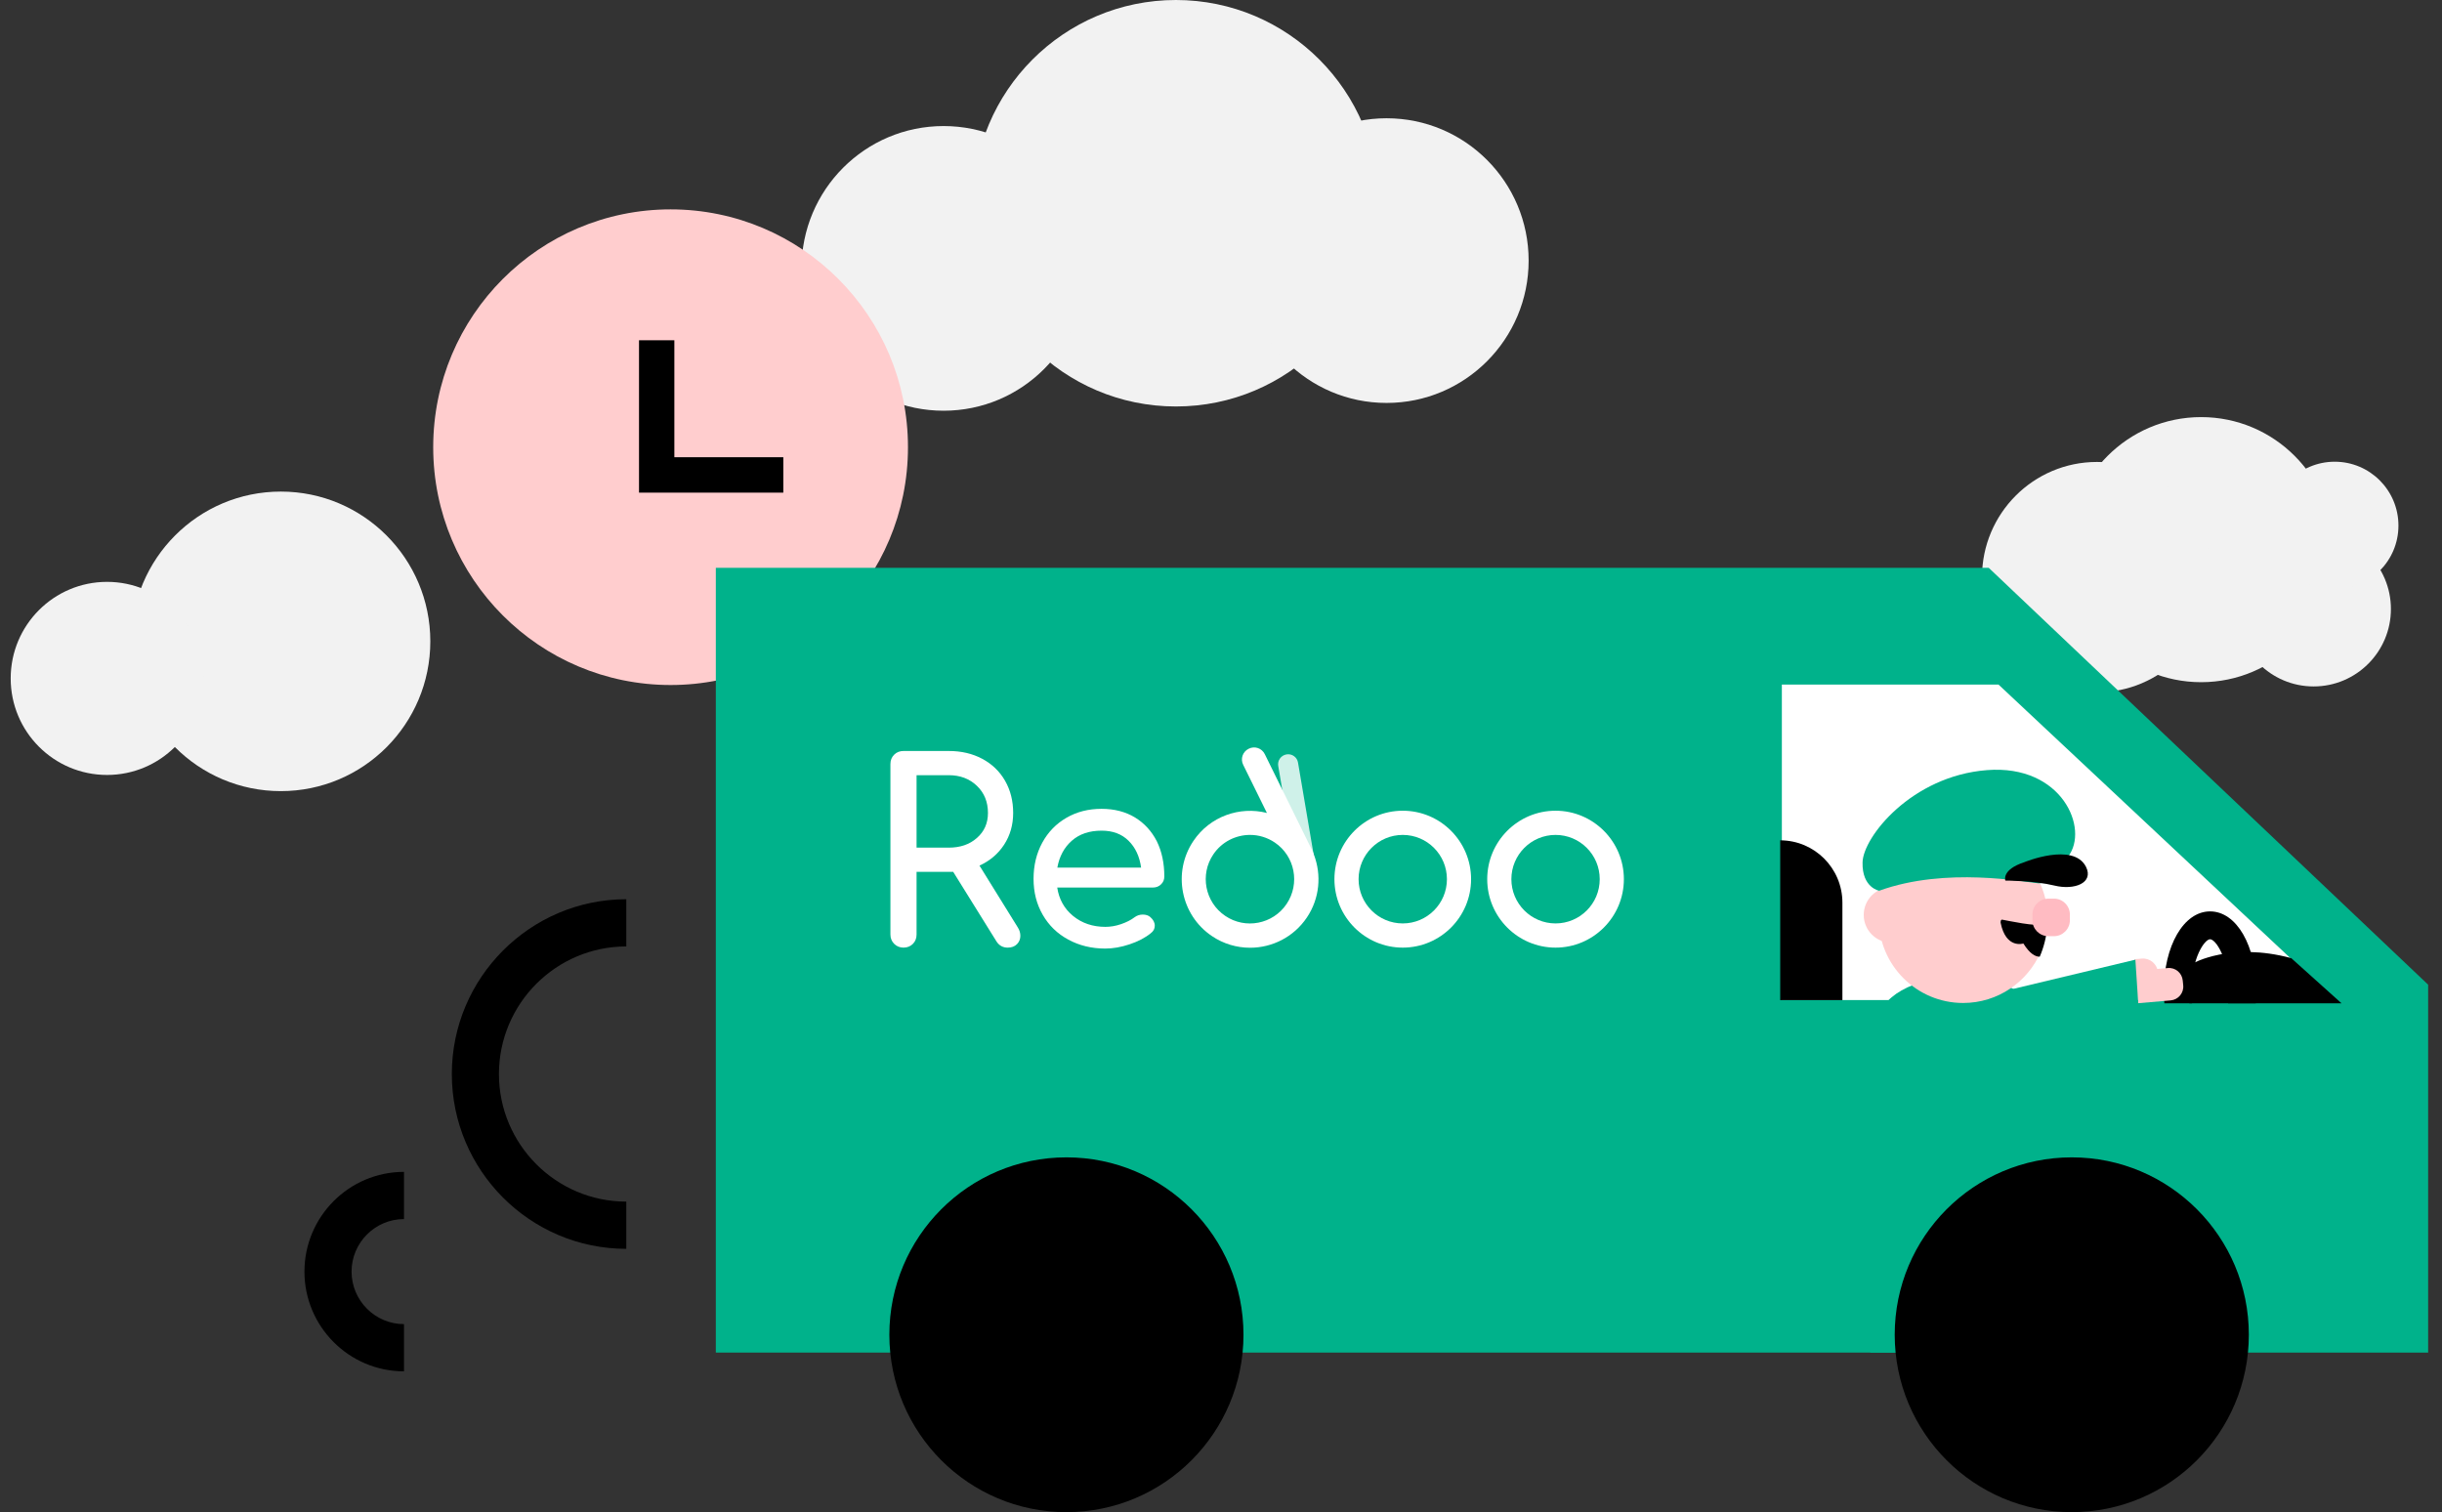 <svg width="457" height="283" viewBox="0 0 457 283" fill="none" xmlns="http://www.w3.org/2000/svg">
<rect x="0" y="0" width="457" height="283" fill="#333333" stroke="none"/>
<g clip-path="url(#clip0)">
<path d="M220.064 76.073C241.031 76.073 258.028 59.044 258.028 38.037C258.028 17.03 241.031 0 220.064 0C199.097 0 182.1 17.03 182.1 38.037C182.1 59.044 199.097 76.073 220.064 76.073Z" fill="#F2F2F2"/>
<path d="M176.588 76.869C191.272 76.869 203.176 64.942 203.176 50.23C203.176 35.517 191.272 23.591 176.588 23.591C161.904 23.591 150 35.517 150 50.23C150 64.942 161.904 76.869 176.588 76.869Z" fill="#F2F2F2"/>
<path d="M259.483 75.411C274.167 75.411 286.071 63.484 286.071 48.772C286.071 34.059 274.167 22.133 259.483 22.133C244.799 22.133 232.895 34.059 232.895 48.772C232.895 63.484 244.799 75.411 259.483 75.411Z" fill="#F2F2F2"/>
<path d="M52.553 148.061C68.004 148.061 80.53 135.511 80.53 120.031C80.53 104.55 68.004 92 52.553 92C37.101 92 24.576 104.55 24.576 120.031C24.576 135.511 37.101 148.061 52.553 148.061Z" fill="#F2F2F2"/>
<path d="M20.034 145.035C29.994 145.035 38.068 136.945 38.068 126.966C38.068 116.987 29.994 108.897 20.034 108.897C10.074 108.897 2 116.987 2 126.966C2 136.945 10.074 145.035 20.034 145.035Z" fill="#F2F2F2"/>
<path d="M411.923 127.673C425.596 127.673 436.681 116.567 436.681 102.867C436.681 89.167 425.596 78.061 411.923 78.061C398.249 78.061 387.165 89.167 387.165 102.867C387.165 116.567 398.249 127.673 411.923 127.673Z" fill="#F2F2F2"/>
<path d="M392.434 129.572C404.318 129.572 413.951 119.92 413.951 108.014C413.951 96.107 404.318 86.455 392.434 86.455C380.55 86.455 370.917 96.107 370.917 108.014C370.917 119.92 380.55 129.572 392.434 129.572Z" fill="#F2F2F2"/>
<path d="M432.977 128.468C440.965 128.468 447.44 121.98 447.44 113.977C447.44 105.975 440.965 99.487 432.977 99.487C424.99 99.487 418.515 105.975 418.515 113.977C418.515 121.98 424.99 128.468 432.977 128.468Z" fill="#F2F2F2"/>
<path d="M436.923 110.311C443.51 110.311 448.85 104.961 448.85 98.361C448.85 91.761 443.51 86.411 436.923 86.411C430.336 86.411 424.996 91.761 424.996 98.361C424.996 104.961 430.336 110.311 436.923 110.311Z" fill="#F2F2F2"/>
<path d="M125.495 128.203C150.029 128.203 169.919 108.276 169.919 83.694C169.919 59.113 150.029 39.185 125.495 39.185C100.96 39.185 81.071 59.113 81.071 83.694C81.071 108.276 100.96 128.203 125.495 128.203Z" fill="#FFCDCE"/>
<path d="M146.593 92.198H119.586V63.682H126.2V85.572H146.593V92.198Z" fill="black"/>
<path d="M372.173 106.269H133.961V253.136H372.173V106.269Z" fill="#00B28B"/>
<path d="M454.406 253.136H349.994L372.173 106.269L454.406 184.286V253.136Z" fill="#00B28B"/>
<path d="M199.571 283C217.871 283 232.707 268.136 232.707 249.801C232.707 231.465 217.871 216.602 199.571 216.602C181.27 216.602 166.435 231.465 166.435 249.801C166.435 268.136 181.27 283 199.571 283Z" fill="black"/>
<path d="M387.716 283C406.016 283 420.852 268.136 420.852 249.801C420.852 231.465 406.016 216.602 387.716 216.602C369.416 216.602 354.58 231.465 354.58 249.801C354.58 268.136 369.416 283 387.716 283Z" fill="black"/>
<path d="M333.459 128.114H374L436.99 187.157H333.459V128.114Z" fill="white"/>
<g opacity="0.9">
<path opacity="0.9" fill-rule="evenodd" clip-rule="evenodd" d="M240.754 141.191C241.768 141.014 242.76 141.699 242.915 142.737L246.31 162.727C246.486 163.743 245.803 164.737 244.767 164.892C243.752 165.069 242.76 164.384 242.606 163.346L239.211 143.356C239.034 142.339 239.718 141.368 240.754 141.191Z" fill="white"/>
</g>
<path d="M262.514 151.728C255.459 151.728 249.727 157.471 249.727 164.539C249.727 171.607 255.459 177.35 262.514 177.35C269.569 177.35 275.301 171.607 275.301 164.539C275.301 157.471 269.569 151.728 262.514 151.728ZM262.514 172.822C257.95 172.822 254.247 169.111 254.247 164.539C254.247 159.967 257.95 156.256 262.514 156.256C267.078 156.256 270.781 159.967 270.781 164.539C270.781 169.111 267.078 172.822 262.514 172.822Z" fill="white"/>
<path d="M291.108 151.728C284.053 151.728 278.321 157.471 278.321 164.539C278.321 171.607 284.053 177.35 291.108 177.35C298.163 177.35 303.895 171.607 303.895 164.539C303.895 157.471 298.163 151.728 291.108 151.728ZM291.108 172.822C286.545 172.822 282.841 169.111 282.841 164.539C282.841 159.967 286.545 156.256 291.108 156.256C295.672 156.256 299.376 159.967 299.376 164.539C299.376 169.111 295.672 172.822 291.108 172.822Z" fill="white"/>
<path d="M190.488 173.594L183.301 161.998C185.241 161.114 186.784 159.811 187.909 158.088C189.033 156.365 189.606 154.377 189.606 152.146C189.606 149.893 189.099 147.883 188.085 146.116C187.071 144.349 185.638 142.98 183.808 142.008C181.978 141.036 179.906 140.55 177.569 140.55H169.081C168.398 140.55 167.802 140.771 167.339 141.235C166.876 141.698 166.634 142.273 166.634 143.002V174.898C166.634 175.582 166.876 176.179 167.339 176.643C167.802 177.107 168.398 177.35 169.081 177.35C169.808 177.35 170.382 177.107 170.845 176.643C171.308 176.179 171.528 175.582 171.528 174.898V163.169H178.385L186.476 176.179C186.983 176.974 187.688 177.35 188.592 177.35C189.32 177.35 189.893 177.129 190.312 176.709C190.731 176.289 190.951 175.759 190.951 175.141C190.951 174.611 190.797 174.08 190.488 173.594ZM177.547 158.64H171.528V145.078H177.547C179.685 145.078 181.427 145.741 182.816 147.066C184.205 148.391 184.888 150.092 184.888 152.146C184.888 154.068 184.205 155.614 182.816 156.829C181.449 158.044 179.685 158.64 177.547 158.64Z" fill="white"/>
<path d="M212.402 152.987C210.639 151.926 208.566 151.374 206.141 151.374C203.694 151.374 201.511 151.926 199.571 153.053C197.653 154.157 196.132 155.726 195.052 157.713C193.972 159.701 193.42 161.955 193.42 164.473C193.42 166.991 193.994 169.222 195.14 171.21C196.286 173.198 197.874 174.744 199.924 175.848C201.952 176.953 204.267 177.527 206.847 177.527C208.28 177.527 209.801 177.262 211.388 176.732C212.976 176.202 214.298 175.517 215.357 174.656C215.864 174.28 216.106 173.816 216.106 173.242C216.106 172.645 215.82 172.115 215.268 171.629C214.916 171.32 214.453 171.165 213.858 171.165C213.262 171.165 212.755 171.342 212.314 171.674C211.653 172.182 210.815 172.601 209.801 172.955C208.787 173.308 207.795 173.463 206.869 173.463C204.488 173.463 202.482 172.778 200.828 171.431C199.175 170.083 198.182 168.294 197.852 166.107H215.731C216.349 166.107 216.878 165.908 217.275 165.511C217.694 165.113 217.892 164.627 217.892 164.031C217.892 161.557 217.429 159.348 216.481 157.426C215.511 155.549 214.166 154.069 212.402 152.987ZM197.874 162.374C198.249 160.276 199.152 158.597 200.586 157.338C202.019 156.079 203.87 155.46 206.163 155.46C208.236 155.46 209.911 156.079 211.19 157.338C212.469 158.597 213.262 160.276 213.549 162.374H197.874Z" fill="white"/>
<path d="M245.648 159.326L236.697 141.147C236.146 140.02 234.801 139.556 233.677 140.131C232.553 140.683 232.09 142.03 232.663 143.157L237.094 152.147C232.001 150.844 226.424 152.787 223.337 157.382C219.391 163.235 220.934 171.232 226.798 175.185C228.981 176.665 231.472 177.372 233.942 177.372C238.064 177.372 242.099 175.384 244.568 171.717C246.993 168.117 247.324 163.721 245.891 159.966C245.803 159.723 245.758 159.525 245.648 159.326ZM240.776 169.177C238.219 172.977 233.06 173.971 229.29 171.408C225.498 168.846 224.506 163.677 227.063 159.9C228.65 157.537 231.274 156.255 233.942 156.255C235.529 156.255 237.138 156.719 238.549 157.669C242.341 160.209 243.333 165.378 240.776 169.177Z" fill="white"/>
<path d="M75.603 256.648C65.33 256.648 56.974 248.277 56.974 237.983C56.974 227.69 65.33 219.318 75.603 219.318V228.154C70.202 228.154 65.793 232.572 65.793 237.983C65.793 243.395 70.202 247.813 75.603 247.813V256.648Z" fill="black"/>
<path d="M117.206 233.721C99.194 233.721 84.555 219.032 84.555 201.007C84.555 182.983 99.216 168.294 117.206 168.294V177.129C104.066 177.129 93.373 187.842 93.373 201.007C93.373 214.172 104.066 224.885 117.206 224.885V233.721Z" fill="black"/>
<path d="M366.573 200.101C374.938 200.101 381.719 196.235 381.719 191.465C381.719 186.695 374.938 182.828 366.573 182.828C358.208 182.828 351.427 186.695 351.427 191.465C351.427 196.235 358.208 200.101 366.573 200.101Z" fill="#00B28B"/>
<path d="M413.598 170.569C408.66 170.569 404.934 177.019 404.934 185.545C404.934 186.319 404.956 187.048 405.044 187.776H410.225C410.137 187.07 410.115 186.319 410.115 185.545C410.115 179.206 412.606 175.782 413.598 175.782C414.612 175.782 417.082 179.206 417.082 185.545C417.082 186.319 417.06 187.07 416.971 187.776H422.152C422.241 187.048 422.263 186.319 422.263 185.545C422.263 177.019 418.559 170.569 413.598 170.569Z" fill="black"/>
<path d="M438.202 187.776H409.718C409.41 185.126 409.233 181.194 410.358 180.31C410.358 180.31 417.412 176.246 428.788 179.316L438.202 187.776Z" fill="black"/>
<path d="M353.963 176.423C356.824 176.423 359.144 174.099 359.144 171.232C359.144 168.365 356.824 166.041 353.963 166.041C351.101 166.041 348.782 168.365 348.782 171.232C348.782 174.099 351.101 176.423 353.963 176.423Z" fill="#FFCDCE"/>
<path d="M383.196 171.873C383.196 172.292 383.174 172.734 383.13 173.154C382.998 174.899 382.579 176.578 381.917 178.124C379.492 183.779 373.871 187.71 367.389 187.71C358.658 187.71 351.582 180.62 351.582 171.873C351.582 163.126 358.658 156.035 367.389 156.035C376.097 156.035 383.196 163.104 383.196 171.873Z" fill="#FFCDCE"/>
<path d="M383.13 173.308C382.976 175.34 382.491 177.262 381.719 179.051C380.904 179.051 379.867 178.521 378.655 176.577C378.655 176.577 375.392 177.66 374.4 172.69C374.4 172.69 374.356 172.071 374.687 172.116C375.855 172.314 380.705 173.441 383.108 173.043L383.13 173.308Z" fill="black"/>
<path d="M351.67 166.704C351.67 166.704 348.451 166.152 348.561 161.403C348.65 156.676 357.711 145.234 371.842 144.129C385.952 143.025 391.023 155.174 387.033 160.298C387.033 160.298 384.012 165.489 381.477 165.312C378.919 165.113 364.214 162.154 351.67 166.704Z" fill="#00B28B"/>
<path d="M378.787 161.38C378.787 161.38 388.025 157.537 390.384 162.242C391.861 165.224 388.245 166.66 384.453 165.732C380.661 164.804 375.282 164.804 375.282 164.804C375.282 164.804 374.532 162.772 378.787 161.38Z" fill="black"/>
<path d="M384.387 175.208H383.329C381.675 175.208 380.353 173.86 380.353 172.226V171.166C380.353 169.509 381.697 168.184 383.329 168.184H384.387C386.041 168.184 387.363 169.531 387.363 171.166V172.226C387.363 173.86 386.018 175.208 384.387 175.208Z" fill="#FFBBC2"/>
<path d="M400.128 187.754L406.235 187.224C407.646 187.091 408.704 185.854 408.572 184.418L408.483 183.513C408.351 182.099 407.117 181.039 405.684 181.171L399.577 181.701L400.128 187.754Z" fill="#FFCDCE"/>
<path d="M399.775 182.784L403.876 182.43L403.832 181.944C403.7 180.42 402.355 179.271 400.834 179.404L399.489 179.514L399.775 182.784Z" fill="#FFCDCE"/>
<path d="M376.362 185.17L399.621 179.604L400.194 188.395L378.192 190.118L376.362 185.17Z" fill="#00B28B"/>
<path d="M344.791 187.18H333.151V157.271C339.588 157.271 344.791 162.507 344.791 168.934V187.18Z" fill="black"/>
</g>
<defs>
<clipPath id="clip0">
<rect width="460" height="283" fill="white" transform="translate(-2)"/>
</clipPath>
</defs>
</svg>
